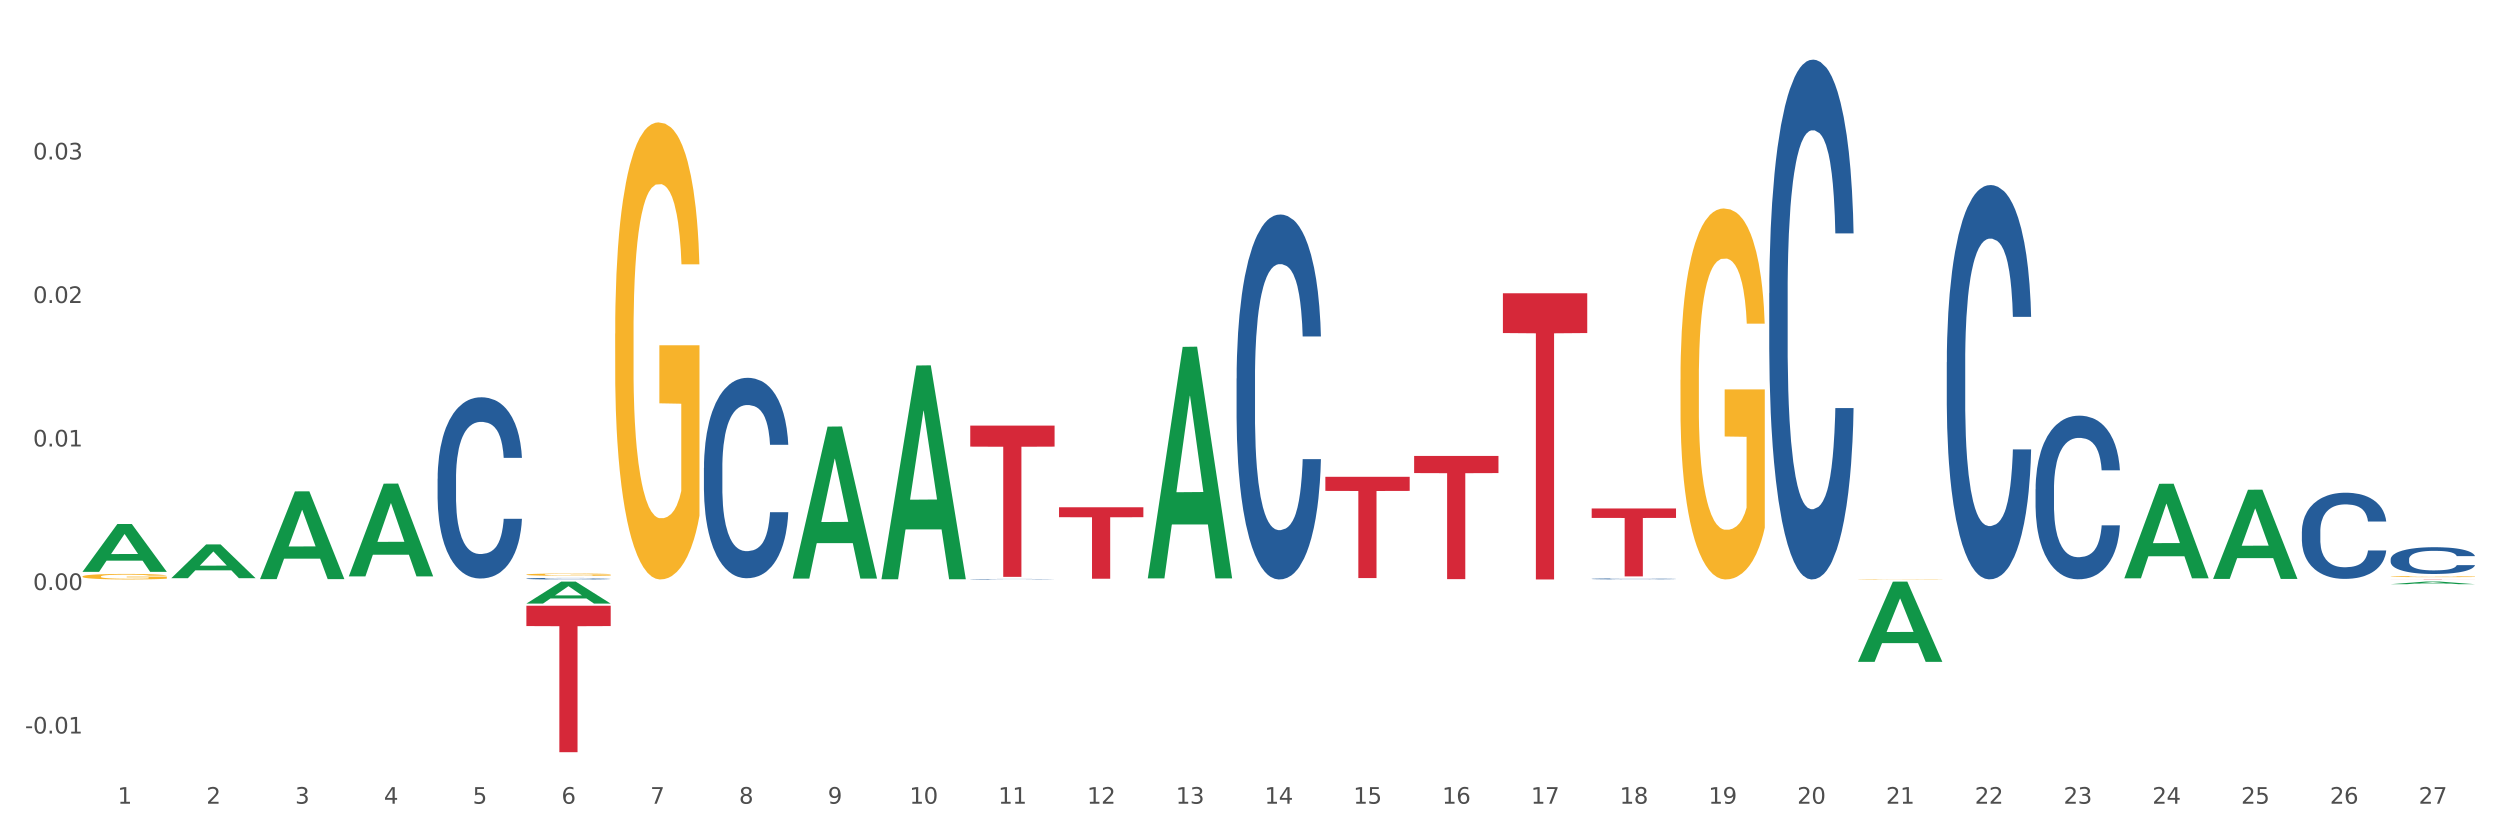 <?xml version="1.0" encoding="utf-8" standalone="no"?>
<!DOCTYPE svg PUBLIC "-//W3C//DTD SVG 1.1//EN"
  "http://www.w3.org/Graphics/SVG/1.1/DTD/svg11.dtd">
<svg xmlns:xlink="http://www.w3.org/1999/xlink" width="1080pt" height="360pt" viewBox="0 0 1080 360" xmlns="http://www.w3.org/2000/svg" version="1.1">
 <rect x="0" y="0" width="1080" height="360" fill="#333333" stroke="none"/>
 <defs>
  <style type="text/css">*{stroke-linejoin: round; stroke-linecap: butt}</style>
 </defs>
 <g id="figure_1">
  <g id="patch_1">
   <path d="M 0 360 
L 1080 360 
L 1080 0 
L 0 0 
z
" style="fill: #ffffff; stroke: #ffffff; stroke-linejoin: miter"/>
  </g>
  <g id="axes_1">
   <g id="matplotlib.axis_1">
    <g id="xtick_1">
     <g id="text_1">
      <!-- 1 -->
      <g style="fill: #4d4d4d" transform="translate(50.801 347.204) scale(0.096 -0.096)">
       <defs>
        <path id="DejaVuSans-31" d="M 794 531 
L 1825 531 
L 1825 4091 
L 703 3866 
L 703 4441 
L 1819 4666 
L 2450 4666 
L 2450 531 
L 3481 531 
L 3481 0 
L 794 0 
L 794 531 
z
" transform="scale(0.016)"/>
       </defs>
       <use xlink:href="#DejaVuSans-31"/>
      </g>
     </g>
    </g>
    <g id="xtick_2">
     <g id="text_2">
      <!-- 2 -->
      <g style="fill: #4d4d4d" transform="translate(89.152 347.204) scale(0.096 -0.096)">
       <defs>
        <path id="DejaVuSans-32" d="M 1228 531 
L 3431 531 
L 3431 0 
L 469 0 
L 469 531 
Q 828 903 1448 1529 
Q 2069 2156 2228 2338 
Q 2531 2678 2651 2914 
Q 2772 3150 2772 3378 
Q 2772 3750 2511 3984 
Q 2250 4219 1831 4219 
Q 1534 4219 1204 4116 
Q 875 4013 500 3803 
L 500 4441 
Q 881 4594 1212 4672 
Q 1544 4750 1819 4750 
Q 2544 4750 2975 4387 
Q 3406 4025 3406 3419 
Q 3406 3131 3298 2873 
Q 3191 2616 2906 2266 
Q 2828 2175 2409 1742 
Q 1991 1309 1228 531 
z
" transform="scale(0.016)"/>
       </defs>
       <use xlink:href="#DejaVuSans-32"/>
      </g>
     </g>
    </g>
    <g id="xtick_3">
     <g id="text_3">
      <!-- 3 -->
      <g style="fill: #4d4d4d" transform="translate(127.503 347.204) scale(0.096 -0.096)">
       <defs>
        <path id="DejaVuSans-33" d="M 2597 2516 
Q 3050 2419 3304 2112 
Q 3559 1806 3559 1356 
Q 3559 666 3084 287 
Q 2609 -91 1734 -91 
Q 1441 -91 1130 -33 
Q 819 25 488 141 
L 488 750 
Q 750 597 1062 519 
Q 1375 441 1716 441 
Q 2309 441 2620 675 
Q 2931 909 2931 1356 
Q 2931 1769 2642 2001 
Q 2353 2234 1838 2234 
L 1294 2234 
L 1294 2753 
L 1863 2753 
Q 2328 2753 2575 2939 
Q 2822 3125 2822 3475 
Q 2822 3834 2567 4026 
Q 2313 4219 1838 4219 
Q 1578 4219 1281 4162 
Q 984 4106 628 3988 
L 628 4550 
Q 988 4650 1302 4700 
Q 1616 4750 1894 4750 
Q 2613 4750 3031 4423 
Q 3450 4097 3450 3541 
Q 3450 3153 3228 2886 
Q 3006 2619 2597 2516 
z
" transform="scale(0.016)"/>
       </defs>
       <use xlink:href="#DejaVuSans-33"/>
      </g>
     </g>
    </g>
    <g id="xtick_4">
     <g id="text_4">
      <!-- 4 -->
      <g style="fill: #4d4d4d" transform="translate(165.854 347.204) scale(0.096 -0.096)">
       <defs>
        <path id="DejaVuSans-34" d="M 2419 4116 
L 825 1625 
L 2419 1625 
L 2419 4116 
z
M 2253 4666 
L 3047 4666 
L 3047 1625 
L 3713 1625 
L 3713 1100 
L 3047 1100 
L 3047 0 
L 2419 0 
L 2419 1100 
L 313 1100 
L 313 1709 
L 2253 4666 
z
" transform="scale(0.016)"/>
       </defs>
       <use xlink:href="#DejaVuSans-34"/>
      </g>
     </g>
    </g>
    <g id="xtick_5">
     <g id="text_5">
      <!-- 5 -->
      <g style="fill: #4d4d4d" transform="translate(204.206 347.204) scale(0.096 -0.096)">
       <defs>
        <path id="DejaVuSans-35" d="M 691 4666 
L 3169 4666 
L 3169 4134 
L 1269 4134 
L 1269 2991 
Q 1406 3038 1543 3061 
Q 1681 3084 1819 3084 
Q 2600 3084 3056 2656 
Q 3513 2228 3513 1497 
Q 3513 744 3044 326 
Q 2575 -91 1722 -91 
Q 1428 -91 1123 -41 
Q 819 9 494 109 
L 494 744 
Q 775 591 1075 516 
Q 1375 441 1709 441 
Q 2250 441 2565 725 
Q 2881 1009 2881 1497 
Q 2881 1984 2565 2268 
Q 2250 2553 1709 2553 
Q 1456 2553 1204 2497 
Q 953 2441 691 2322 
L 691 4666 
z
" transform="scale(0.016)"/>
       </defs>
       <use xlink:href="#DejaVuSans-35"/>
      </g>
     </g>
    </g>
    <g id="xtick_6">
     <g id="text_6">
      <!-- 6 -->
      <g style="fill: #4d4d4d" transform="translate(242.557 347.204) scale(0.096 -0.096)">
       <defs>
        <path id="DejaVuSans-36" d="M 2113 2584 
Q 1688 2584 1439 2293 
Q 1191 2003 1191 1497 
Q 1191 994 1439 701 
Q 1688 409 2113 409 
Q 2538 409 2786 701 
Q 3034 994 3034 1497 
Q 3034 2003 2786 2293 
Q 2538 2584 2113 2584 
z
M 3366 4563 
L 3366 3988 
Q 3128 4100 2886 4159 
Q 2644 4219 2406 4219 
Q 1781 4219 1451 3797 
Q 1122 3375 1075 2522 
Q 1259 2794 1537 2939 
Q 1816 3084 2150 3084 
Q 2853 3084 3261 2657 
Q 3669 2231 3669 1497 
Q 3669 778 3244 343 
Q 2819 -91 2113 -91 
Q 1303 -91 875 529 
Q 447 1150 447 2328 
Q 447 3434 972 4092 
Q 1497 4750 2381 4750 
Q 2619 4750 2861 4703 
Q 3103 4656 3366 4563 
z
" transform="scale(0.016)"/>
       </defs>
       <use xlink:href="#DejaVuSans-36"/>
      </g>
     </g>
    </g>
    <g id="xtick_7">
     <g id="text_7">
      <!-- 7 -->
      <g style="fill: #4d4d4d" transform="translate(280.908 347.204) scale(0.096 -0.096)">
       <defs>
        <path id="DejaVuSans-37" d="M 525 4666 
L 3525 4666 
L 3525 4397 
L 1831 0 
L 1172 0 
L 2766 4134 
L 525 4134 
L 525 4666 
z
" transform="scale(0.016)"/>
       </defs>
       <use xlink:href="#DejaVuSans-37"/>
      </g>
     </g>
    </g>
    <g id="xtick_8">
     <g id="text_8">
      <!-- 8 -->
      <g style="fill: #4d4d4d" transform="translate(319.259 347.204) scale(0.096 -0.096)">
       <defs>
        <path id="DejaVuSans-38" d="M 2034 2216 
Q 1584 2216 1326 1975 
Q 1069 1734 1069 1313 
Q 1069 891 1326 650 
Q 1584 409 2034 409 
Q 2484 409 2743 651 
Q 3003 894 3003 1313 
Q 3003 1734 2745 1975 
Q 2488 2216 2034 2216 
z
M 1403 2484 
Q 997 2584 770 2862 
Q 544 3141 544 3541 
Q 544 4100 942 4425 
Q 1341 4750 2034 4750 
Q 2731 4750 3128 4425 
Q 3525 4100 3525 3541 
Q 3525 3141 3298 2862 
Q 3072 2584 2669 2484 
Q 3125 2378 3379 2068 
Q 3634 1759 3634 1313 
Q 3634 634 3220 271 
Q 2806 -91 2034 -91 
Q 1263 -91 848 271 
Q 434 634 434 1313 
Q 434 1759 690 2068 
Q 947 2378 1403 2484 
z
M 1172 3481 
Q 1172 3119 1398 2916 
Q 1625 2713 2034 2713 
Q 2441 2713 2670 2916 
Q 2900 3119 2900 3481 
Q 2900 3844 2670 4047 
Q 2441 4250 2034 4250 
Q 1625 4250 1398 4047 
Q 1172 3844 1172 3481 
z
" transform="scale(0.016)"/>
       </defs>
       <use xlink:href="#DejaVuSans-38"/>
      </g>
     </g>
    </g>
    <g id="xtick_9">
     <g id="text_9">
      <!-- 9 -->
      <g style="fill: #4d4d4d" transform="translate(357.61 347.204) scale(0.096 -0.096)">
       <defs>
        <path id="DejaVuSans-39" d="M 703 97 
L 703 672 
Q 941 559 1184 500 
Q 1428 441 1663 441 
Q 2288 441 2617 861 
Q 2947 1281 2994 2138 
Q 2813 1869 2534 1725 
Q 2256 1581 1919 1581 
Q 1219 1581 811 2004 
Q 403 2428 403 3163 
Q 403 3881 828 4315 
Q 1253 4750 1959 4750 
Q 2769 4750 3195 4129 
Q 3622 3509 3622 2328 
Q 3622 1225 3098 567 
Q 2575 -91 1691 -91 
Q 1453 -91 1209 -44 
Q 966 3 703 97 
z
M 1959 2075 
Q 2384 2075 2632 2365 
Q 2881 2656 2881 3163 
Q 2881 3666 2632 3958 
Q 2384 4250 1959 4250 
Q 1534 4250 1286 3958 
Q 1038 3666 1038 3163 
Q 1038 2656 1286 2365 
Q 1534 2075 1959 2075 
z
" transform="scale(0.016)"/>
       </defs>
       <use xlink:href="#DejaVuSans-39"/>
      </g>
     </g>
    </g>
    <g id="xtick_10">
     <g id="text_10">
      <!-- 10 -->
      <g style="fill: #4d4d4d" transform="translate(392.907 347.204) scale(0.096 -0.096)">
       <defs>
        <path id="DejaVuSans-30" d="M 2034 4250 
Q 1547 4250 1301 3770 
Q 1056 3291 1056 2328 
Q 1056 1369 1301 889 
Q 1547 409 2034 409 
Q 2525 409 2770 889 
Q 3016 1369 3016 2328 
Q 3016 3291 2770 3770 
Q 2525 4250 2034 4250 
z
M 2034 4750 
Q 2819 4750 3233 4129 
Q 3647 3509 3647 2328 
Q 3647 1150 3233 529 
Q 2819 -91 2034 -91 
Q 1250 -91 836 529 
Q 422 1150 422 2328 
Q 422 3509 836 4129 
Q 1250 4750 2034 4750 
z
" transform="scale(0.016)"/>
       </defs>
       <use xlink:href="#DejaVuSans-31"/>
       <use xlink:href="#DejaVuSans-30" transform="translate(63.623 0)"/>
      </g>
     </g>
    </g>
    <g id="xtick_11">
     <g id="text_11">
      <!-- 11 -->
      <g style="fill: #4d4d4d" transform="translate(431.258 347.204) scale(0.096 -0.096)">
       <use xlink:href="#DejaVuSans-31"/>
       <use xlink:href="#DejaVuSans-31" transform="translate(63.623 0)"/>
      </g>
     </g>
    </g>
    <g id="xtick_12">
     <g id="text_12">
      <!-- 12 -->
      <g style="fill: #4d4d4d" transform="translate(469.609 347.204) scale(0.096 -0.096)">
       <use xlink:href="#DejaVuSans-31"/>
       <use xlink:href="#DejaVuSans-32" transform="translate(63.623 0)"/>
      </g>
     </g>
    </g>
    <g id="xtick_13">
     <g id="text_13">
      <!-- 13 -->
      <g style="fill: #4d4d4d" transform="translate(507.96 347.204) scale(0.096 -0.096)">
       <use xlink:href="#DejaVuSans-31"/>
       <use xlink:href="#DejaVuSans-33" transform="translate(63.623 0)"/>
      </g>
     </g>
    </g>
    <g id="xtick_14">
     <g id="text_14">
      <!-- 14 -->
      <g style="fill: #4d4d4d" transform="translate(546.311 347.204) scale(0.096 -0.096)">
       <use xlink:href="#DejaVuSans-31"/>
       <use xlink:href="#DejaVuSans-34" transform="translate(63.623 0)"/>
      </g>
     </g>
    </g>
    <g id="xtick_15">
     <g id="text_15">
      <!-- 15 -->
      <g style="fill: #4d4d4d" transform="translate(584.662 347.204) scale(0.096 -0.096)">
       <use xlink:href="#DejaVuSans-31"/>
       <use xlink:href="#DejaVuSans-35" transform="translate(63.623 0)"/>
      </g>
     </g>
    </g>
    <g id="xtick_16">
     <g id="text_16">
      <!-- 16 -->
      <g style="fill: #4d4d4d" transform="translate(623.013 347.204) scale(0.096 -0.096)">
       <use xlink:href="#DejaVuSans-31"/>
       <use xlink:href="#DejaVuSans-36" transform="translate(63.623 0)"/>
      </g>
     </g>
    </g>
    <g id="xtick_17">
     <g id="text_17">
      <!-- 17 -->
      <g style="fill: #4d4d4d" transform="translate(661.364 347.204) scale(0.096 -0.096)">
       <use xlink:href="#DejaVuSans-31"/>
       <use xlink:href="#DejaVuSans-37" transform="translate(63.623 0)"/>
      </g>
     </g>
    </g>
    <g id="xtick_18">
     <g id="text_18">
      <!-- 18 -->
      <g style="fill: #4d4d4d" transform="translate(699.716 347.204) scale(0.096 -0.096)">
       <use xlink:href="#DejaVuSans-31"/>
       <use xlink:href="#DejaVuSans-38" transform="translate(63.623 0)"/>
      </g>
     </g>
    </g>
    <g id="xtick_19">
     <g id="text_19">
      <!-- 19 -->
      <g style="fill: #4d4d4d" transform="translate(738.067 347.204) scale(0.096 -0.096)">
       <use xlink:href="#DejaVuSans-31"/>
       <use xlink:href="#DejaVuSans-39" transform="translate(63.623 0)"/>
      </g>
     </g>
    </g>
    <g id="xtick_20">
     <g id="text_20">
      <!-- 20 -->
      <g style="fill: #4d4d4d" transform="translate(776.418 347.204) scale(0.096 -0.096)">
       <use xlink:href="#DejaVuSans-32"/>
       <use xlink:href="#DejaVuSans-30" transform="translate(63.623 0)"/>
      </g>
     </g>
    </g>
    <g id="xtick_21">
     <g id="text_21">
      <!-- 21 -->
      <g style="fill: #4d4d4d" transform="translate(814.769 347.204) scale(0.096 -0.096)">
       <use xlink:href="#DejaVuSans-32"/>
       <use xlink:href="#DejaVuSans-31" transform="translate(63.623 0)"/>
      </g>
     </g>
    </g>
    <g id="xtick_22">
     <g id="text_22">
      <!-- 22 -->
      <g style="fill: #4d4d4d" transform="translate(853.12 347.204) scale(0.096 -0.096)">
       <use xlink:href="#DejaVuSans-32"/>
       <use xlink:href="#DejaVuSans-32" transform="translate(63.623 0)"/>
      </g>
     </g>
    </g>
    <g id="xtick_23">
     <g id="text_23">
      <!-- 23 -->
      <g style="fill: #4d4d4d" transform="translate(891.471 347.204) scale(0.096 -0.096)">
       <use xlink:href="#DejaVuSans-32"/>
       <use xlink:href="#DejaVuSans-33" transform="translate(63.623 0)"/>
      </g>
     </g>
    </g>
    <g id="xtick_24">
     <g id="text_24">
      <!-- 24 -->
      <g style="fill: #4d4d4d" transform="translate(929.822 347.204) scale(0.096 -0.096)">
       <use xlink:href="#DejaVuSans-32"/>
       <use xlink:href="#DejaVuSans-34" transform="translate(63.623 0)"/>
      </g>
     </g>
    </g>
    <g id="xtick_25">
     <g id="text_25">
      <!-- 25 -->
      <g style="fill: #4d4d4d" transform="translate(968.173 347.204) scale(0.096 -0.096)">
       <use xlink:href="#DejaVuSans-32"/>
       <use xlink:href="#DejaVuSans-35" transform="translate(63.623 0)"/>
      </g>
     </g>
    </g>
    <g id="xtick_26">
     <g id="text_26">
      <!-- 26 -->
      <g style="fill: #4d4d4d" transform="translate(1006.524 347.204) scale(0.096 -0.096)">
       <use xlink:href="#DejaVuSans-32"/>
       <use xlink:href="#DejaVuSans-36" transform="translate(63.623 0)"/>
      </g>
     </g>
    </g>
    <g id="xtick_27">
     <g id="text_27">
      <!-- 27 -->
      <g style="fill: #4d4d4d" transform="translate(1044.875 347.204) scale(0.096 -0.096)">
       <use xlink:href="#DejaVuSans-32"/>
       <use xlink:href="#DejaVuSans-37" transform="translate(63.623 0)"/>
      </g>
     </g>
    </g>
    <g id="xtick_28"/>
    <g id="xtick_29"/>
    <g id="xtick_30"/>
    <g id="xtick_31"/>
    <g id="xtick_32"/>
    <g id="xtick_33"/>
    <g id="xtick_34"/>
    <g id="xtick_35"/>
    <g id="xtick_36"/>
    <g id="xtick_37"/>
    <g id="xtick_38"/>
    <g id="xtick_39"/>
    <g id="xtick_40"/>
    <g id="xtick_41"/>
    <g id="xtick_42"/>
    <g id="xtick_43"/>
    <g id="xtick_44"/>
    <g id="xtick_45"/>
    <g id="xtick_46"/>
    <g id="xtick_47"/>
    <g id="xtick_48"/>
    <g id="xtick_49"/>
    <g id="xtick_50"/>
    <g id="xtick_51"/>
    <g id="xtick_52"/>
    <g id="xtick_53"/>
   </g>
   <g id="matplotlib.axis_2">
    <g id="ytick_1">
     <g id="text_28">
      <!-- -0.01 -->
      <g style="fill: #4d4d4d" transform="translate(10.8 316.882) scale(0.096 -0.096)">
       <defs>
        <path id="DejaVuSans-2d" d="M 313 2009 
L 1997 2009 
L 1997 1497 
L 313 1497 
L 313 2009 
z
" transform="scale(0.016)"/>
        <path id="DejaVuSans-2e" d="M 684 794 
L 1344 794 
L 1344 0 
L 684 0 
L 684 794 
z
" transform="scale(0.016)"/>
       </defs>
       <use xlink:href="#DejaVuSans-2d"/>
       <use xlink:href="#DejaVuSans-30" transform="translate(36.084 0)"/>
       <use xlink:href="#DejaVuSans-2e" transform="translate(99.707 0)"/>
       <use xlink:href="#DejaVuSans-30" transform="translate(131.494 0)"/>
       <use xlink:href="#DejaVuSans-31" transform="translate(195.117 0)"/>
      </g>
     </g>
    </g>
    <g id="ytick_2">
     <g id="text_29">
      <!-- 0.00 -->
      <g style="fill: #4d4d4d" transform="translate(14.264 254.884) scale(0.096 -0.096)">
       <use xlink:href="#DejaVuSans-30"/>
       <use xlink:href="#DejaVuSans-2e" transform="translate(63.623 0)"/>
       <use xlink:href="#DejaVuSans-30" transform="translate(95.41 0)"/>
       <use xlink:href="#DejaVuSans-30" transform="translate(159.033 0)"/>
      </g>
     </g>
    </g>
    <g id="ytick_3">
     <g id="text_30">
      <!-- 0.01 -->
      <g style="fill: #4d4d4d" transform="translate(14.264 192.885) scale(0.096 -0.096)">
       <use xlink:href="#DejaVuSans-30"/>
       <use xlink:href="#DejaVuSans-2e" transform="translate(63.623 0)"/>
       <use xlink:href="#DejaVuSans-30" transform="translate(95.41 0)"/>
       <use xlink:href="#DejaVuSans-31" transform="translate(159.033 0)"/>
      </g>
     </g>
    </g>
    <g id="ytick_4">
     <g id="text_31">
      <!-- 0.02 -->
      <g style="fill: #4d4d4d" transform="translate(14.264 130.887) scale(0.096 -0.096)">
       <use xlink:href="#DejaVuSans-30"/>
       <use xlink:href="#DejaVuSans-2e" transform="translate(63.623 0)"/>
       <use xlink:href="#DejaVuSans-30" transform="translate(95.41 0)"/>
       <use xlink:href="#DejaVuSans-32" transform="translate(159.033 0)"/>
      </g>
     </g>
    </g>
    <g id="ytick_5">
     <g id="text_32">
      <!-- 0.03 -->
      <g style="fill: #4d4d4d" transform="translate(14.264 68.889) scale(0.096 -0.096)">
       <use xlink:href="#DejaVuSans-30"/>
       <use xlink:href="#DejaVuSans-2e" transform="translate(63.623 0)"/>
       <use xlink:href="#DejaVuSans-30" transform="translate(95.41 0)"/>
       <use xlink:href="#DejaVuSans-33" transform="translate(159.033 0)"/>
      </g>
     </g>
    </g>
    <g id="ytick_6"/>
    <g id="ytick_7"/>
    <g id="ytick_8"/>
    <g id="ytick_9"/>
    <g id="ytick_10"/>
   </g>
   <g id="PolyCollection_1">
    <path d="M 35.639 246.998 
L 35.676 246.979 
L 50.7 226.377 
L 56.935 226.358 
L 72.072 247.037 
L 64.86 247.037 
L 61.593 242.221 
L 46.08 242.221 
L 45.968 242.299 
L 42.813 247.037 
L 35.639 247.037 
L 35.639 246.998 
L 48.033 239.348 
L 59.64 239.328 
L 53.893 230.765 
L 53.818 230.727 
L 53.743 230.785 
L 47.996 239.328 
L 48.033 239.348 
L 35.639 246.998 
z
" clip-path="url(#pfe1e9be8f6)" style="fill: #109648"/>
    <path d="M 841.011 156.477 
L 841.054 156.322 
L 841.054 151.966 
L 841.183 146.054 
L 841.657 135.164 
L 842.26 126.918 
L 843.294 117.273 
L 843.853 113.228 
L 844.586 108.716 
L 846.093 101.404 
L 847.815 95.182 
L 849.021 91.759 
L 849.926 89.581 
L 851.95 85.692 
L 853.113 83.98 
L 854.318 82.58 
L 855.352 81.647 
L 857.075 80.558 
L 858.453 80.091 
L 860.046 79.935 
L 861.381 80.091 
L 863.147 80.713 
L 865.731 82.58 
L 866.721 83.669 
L 868.056 85.536 
L 869.434 88.025 
L 870.554 90.514 
L 871.846 94.093 
L 873.181 98.76 
L 874.473 104.672 
L 875.377 110.117 
L 876.11 115.873 
L 876.756 122.874 
L 877.229 130.497 
L 877.445 136.875 
L 869.564 136.875 
L 869.348 131.119 
L 868.918 124.896 
L 868.487 120.696 
L 868.013 117.273 
L 867.281 113.384 
L 866.635 110.894 
L 865.559 107.939 
L 864.568 106.072 
L 863.75 104.983 
L 862.759 104.049 
L 860.649 103.116 
L 859.142 103.116 
L 858.194 103.427 
L 857.032 104.205 
L 856.041 105.294 
L 854.878 107.161 
L 853.974 109.183 
L 853.069 111.828 
L 852.553 113.695 
L 851.778 117.117 
L 851.261 119.918 
L 850.572 124.74 
L 850.184 128.163 
L 849.495 137.031 
L 849.194 143.565 
L 849.064 148.076 
L 848.978 153.055 
L 848.978 177.324 
L 849.237 188.214 
L 849.452 192.881 
L 849.796 198.171 
L 850.442 205.016 
L 851.39 211.706 
L 852.38 216.528 
L 853.199 219.484 
L 853.974 221.662 
L 854.749 223.374 
L 855.696 224.929 
L 856.472 225.863 
L 857.634 226.796 
L 859.013 227.263 
L 860.089 227.263 
L 862.286 226.485 
L 863.276 225.707 
L 864.223 224.618 
L 865.257 222.907 
L 866.075 221.04 
L 866.549 219.64 
L 867.324 216.684 
L 867.927 213.572 
L 868.444 209.994 
L 868.788 206.883 
L 869.176 202.216 
L 869.477 196.926 
L 869.564 194.126 
L 877.445 194.126 
L 877.272 199.727 
L 876.971 205.172 
L 876.368 212.483 
L 875.894 216.684 
L 875.162 221.818 
L 874.387 226.174 
L 873.31 230.997 
L 872.32 234.575 
L 871.286 237.686 
L 870.167 240.487 
L 868.142 244.376 
L 867.41 245.465 
L 865.86 247.332 
L 864.654 248.421 
L 862.888 249.51 
L 861.08 250.132 
L 859.185 250.288 
L 857.505 249.977 
L 855.653 249.043 
L 854.491 248.11 
L 853.199 246.709 
L 851.691 244.531 
L 850.27 241.887 
L 848.935 238.775 
L 847.686 235.197 
L 846.523 231.152 
L 845.016 224.463 
L 843.896 217.929 
L 843.078 211.861 
L 842.518 206.727 
L 841.959 200.193 
L 841.657 195.682 
L 841.183 184.792 
L 841.011 174.679 
L 841.011 156.477 
z
" clip-path="url(#pfe1e9be8f6)" style="fill: #255c99"/>
    <path d="M 764.309 126.664 
L 764.352 126.459 
L 764.352 120.717 
L 764.481 112.923 
L 764.955 98.567 
L 765.558 87.697 
L 766.591 74.981 
L 767.151 69.649 
L 767.883 63.701 
L 769.391 54.062 
L 771.113 45.858 
L 772.319 41.346 
L 773.224 38.475 
L 775.248 33.348 
L 776.41 31.092 
L 777.616 29.246 
L 778.65 28.016 
L 780.372 26.58 
L 781.751 25.965 
L 783.344 25.759 
L 784.679 25.965 
L 786.445 26.785 
L 789.029 29.246 
L 790.019 30.682 
L 791.354 33.143 
L 792.732 36.424 
L 793.852 39.706 
L 795.144 44.423 
L 796.479 50.576 
L 797.771 58.369 
L 798.675 65.547 
L 799.407 73.136 
L 800.053 82.365 
L 800.527 92.414 
L 800.742 100.823 
L 792.861 100.823 
L 792.646 93.235 
L 792.215 85.031 
L 791.785 79.493 
L 791.311 74.981 
L 790.579 69.854 
L 789.933 66.573 
L 788.856 62.676 
L 787.866 60.215 
L 787.048 58.779 
L 786.057 57.549 
L 783.947 56.318 
L 782.44 56.318 
L 781.492 56.728 
L 780.329 57.754 
L 779.339 59.189 
L 778.176 61.65 
L 777.272 64.317 
L 776.367 67.803 
L 775.851 70.264 
L 775.075 74.776 
L 774.559 78.468 
L 773.87 84.826 
L 773.482 89.338 
L 772.793 101.028 
L 772.491 109.642 
L 772.362 115.589 
L 772.276 122.152 
L 772.276 154.147 
L 772.534 168.503 
L 772.75 174.656 
L 773.094 181.629 
L 773.74 190.653 
L 774.688 199.472 
L 775.678 205.83 
L 776.497 209.726 
L 777.272 212.598 
L 778.047 214.854 
L 778.994 216.905 
L 779.77 218.135 
L 780.932 219.366 
L 782.31 219.981 
L 783.387 219.981 
L 785.583 218.955 
L 786.574 217.93 
L 787.521 216.494 
L 788.555 214.238 
L 789.373 211.777 
L 789.847 209.931 
L 790.622 206.035 
L 791.225 201.933 
L 791.742 197.216 
L 792.086 193.114 
L 792.474 186.961 
L 792.775 179.988 
L 792.861 176.296 
L 800.742 176.296 
L 800.57 183.68 
L 800.269 190.858 
L 799.666 200.497 
L 799.192 206.035 
L 798.46 212.803 
L 797.685 218.545 
L 796.608 224.903 
L 795.618 229.62 
L 794.584 233.722 
L 793.464 237.414 
L 791.44 242.541 
L 790.708 243.977 
L 789.158 246.438 
L 787.952 247.873 
L 786.186 249.309 
L 784.378 250.129 
L 782.483 250.334 
L 780.803 249.924 
L 778.951 248.694 
L 777.788 247.463 
L 776.497 245.617 
L 774.989 242.746 
L 773.568 239.259 
L 772.233 235.158 
L 770.984 230.441 
L 769.821 225.108 
L 768.314 216.289 
L 767.194 207.675 
L 766.376 199.677 
L 765.816 192.909 
L 765.256 184.295 
L 764.955 178.347 
L 764.481 163.991 
L 764.309 150.66 
L 764.309 126.664 
z
" clip-path="url(#pfe1e9be8f6)" style="fill: #255c99"/>
    <path d="M 687.607 250.074 
L 687.65 250.074 
L 687.65 250.063 
L 687.779 250.049 
L 688.253 250.024 
L 688.856 250.004 
L 689.889 249.981 
L 690.449 249.972 
L 691.181 249.961 
L 692.689 249.944 
L 694.411 249.929 
L 695.617 249.921 
L 696.521 249.916 
L 698.545 249.907 
L 699.708 249.903 
L 700.914 249.899 
L 701.948 249.897 
L 703.67 249.895 
L 705.048 249.894 
L 706.642 249.893 
L 707.977 249.894 
L 709.743 249.895 
L 712.326 249.899 
L 713.317 249.902 
L 714.652 249.906 
L 716.03 249.912 
L 717.15 249.918 
L 718.442 249.927 
L 719.777 249.938 
L 721.069 249.952 
L 721.973 249.964 
L 722.705 249.978 
L 723.351 249.995 
L 723.825 250.013 
L 724.04 250.028 
L 716.159 250.028 
L 715.944 250.014 
L 715.513 249.999 
L 715.083 249.989 
L 714.609 249.981 
L 713.877 249.972 
L 713.231 249.966 
L 712.154 249.959 
L 711.164 249.955 
L 710.345 249.952 
L 709.355 249.95 
L 707.245 249.948 
L 705.737 249.948 
L 704.79 249.949 
L 703.627 249.95 
L 702.637 249.953 
L 701.474 249.957 
L 700.57 249.962 
L 699.665 249.968 
L 699.148 249.973 
L 698.373 249.981 
L 697.856 249.988 
L 697.167 249.999 
L 696.78 250.007 
L 696.091 250.028 
L 695.789 250.043 
L 695.66 250.054 
L 695.574 250.066 
L 695.574 250.123 
L 695.832 250.149 
L 696.048 250.16 
L 696.392 250.172 
L 697.038 250.189 
L 697.986 250.204 
L 698.976 250.216 
L 699.794 250.223 
L 700.57 250.228 
L 701.345 250.232 
L 702.292 250.236 
L 703.067 250.238 
L 704.23 250.24 
L 705.608 250.241 
L 706.685 250.241 
L 708.881 250.239 
L 709.872 250.237 
L 710.819 250.235 
L 711.853 250.231 
L 712.671 250.226 
L 713.145 250.223 
L 713.92 250.216 
L 714.523 250.209 
L 715.04 250.2 
L 715.384 250.193 
L 715.772 250.182 
L 716.073 250.169 
L 716.159 250.163 
L 724.04 250.163 
L 723.868 250.176 
L 723.567 250.189 
L 722.964 250.206 
L 722.49 250.216 
L 721.758 250.228 
L 720.983 250.238 
L 719.906 250.25 
L 718.916 250.258 
L 717.882 250.266 
L 716.762 250.272 
L 714.738 250.281 
L 714.006 250.284 
L 712.456 250.288 
L 711.25 250.291 
L 709.484 250.294 
L 707.675 250.295 
L 705.78 250.295 
L 704.101 250.295 
L 702.249 250.292 
L 701.086 250.29 
L 699.794 250.287 
L 698.287 250.282 
L 696.866 250.276 
L 695.531 250.268 
L 694.282 250.26 
L 693.119 250.25 
L 691.612 250.234 
L 690.492 250.219 
L 689.674 250.205 
L 689.114 250.193 
L 688.554 250.177 
L 688.253 250.166 
L 687.779 250.141 
L 687.607 250.117 
L 687.607 250.074 
z
" clip-path="url(#pfe1e9be8f6)" style="fill: #255c99"/>
    <path d="M 534.202 163.509 
L 534.246 163.365 
L 534.246 159.333 
L 534.375 153.861 
L 534.848 143.782 
L 535.451 136.151 
L 536.485 127.223 
L 537.045 123.48 
L 537.777 119.304 
L 539.284 112.536 
L 541.007 106.777 
L 542.213 103.609 
L 543.117 101.593 
L 545.141 97.993 
L 546.304 96.409 
L 547.51 95.114 
L 548.543 94.25 
L 550.266 93.242 
L 551.644 92.81 
L 553.237 92.666 
L 554.573 92.81 
L 556.338 93.386 
L 558.922 95.114 
L 559.913 96.122 
L 561.248 97.849 
L 562.626 100.153 
L 563.746 102.457 
L 565.037 105.769 
L 566.373 110.088 
L 567.664 115.56 
L 568.569 120.6 
L 569.301 125.927 
L 569.947 132.407 
L 570.421 139.462 
L 570.636 145.366 
L 562.755 145.366 
L 562.54 140.038 
L 562.109 134.279 
L 561.678 130.391 
L 561.205 127.223 
L 560.473 123.624 
L 559.827 121.32 
L 558.75 118.584 
L 557.759 116.856 
L 556.941 115.848 
L 555.951 114.984 
L 553.84 114.12 
L 552.333 114.12 
L 551.386 114.408 
L 550.223 115.128 
L 549.232 116.136 
L 548.07 117.864 
L 547.165 119.736 
L 546.261 122.184 
L 545.744 123.912 
L 544.969 127.079 
L 544.452 129.671 
L 543.763 134.135 
L 543.375 137.303 
L 542.686 145.51 
L 542.385 151.558 
L 542.256 155.733 
L 542.17 160.341 
L 542.17 182.803 
L 542.428 192.883 
L 542.643 197.202 
L 542.988 202.098 
L 543.634 208.433 
L 544.581 214.625 
L 545.572 219.089 
L 546.39 221.824 
L 547.165 223.84 
L 547.94 225.424 
L 548.888 226.864 
L 549.663 227.728 
L 550.826 228.592 
L 552.204 229.024 
L 553.281 229.024 
L 555.477 228.304 
L 556.467 227.584 
L 557.415 226.576 
L 558.448 224.992 
L 559.267 223.264 
L 559.74 221.968 
L 560.516 219.233 
L 561.119 216.353 
L 561.635 213.041 
L 561.98 210.161 
L 562.367 205.842 
L 562.669 200.946 
L 562.755 198.354 
L 570.636 198.354 
L 570.464 203.538 
L 570.162 208.577 
L 569.559 215.345 
L 569.086 219.233 
L 568.354 223.984 
L 567.578 228.016 
L 566.502 232.48 
L 565.511 235.791 
L 564.478 238.671 
L 563.358 241.263 
L 561.334 244.863 
L 560.602 245.871 
L 559.051 247.599 
L 557.846 248.607 
L 556.08 249.614 
L 554.271 250.19 
L 552.376 250.334 
L 550.697 250.046 
L 548.845 249.183 
L 547.682 248.319 
L 546.39 247.023 
L 544.883 245.007 
L 543.462 242.559 
L 542.127 239.679 
L 540.878 236.367 
L 539.715 232.624 
L 538.208 226.432 
L 537.088 220.385 
L 536.27 214.769 
L 535.71 210.017 
L 535.15 203.97 
L 534.848 199.794 
L 534.375 189.715 
L 534.202 180.355 
L 534.202 163.509 
z
" clip-path="url(#pfe1e9be8f6)" style="fill: #255c99"/>
    <path d="M 419.149 250.209 
L 419.192 250.209 
L 419.192 250.203 
L 419.322 250.195 
L 419.795 250.18 
L 420.398 250.169 
L 421.432 250.156 
L 421.992 250.151 
L 422.724 250.145 
L 424.231 250.135 
L 425.954 250.127 
L 427.159 250.122 
L 428.064 250.119 
L 430.088 250.114 
L 431.251 250.112 
L 432.457 250.11 
L 433.49 250.108 
L 435.213 250.107 
L 436.591 250.106 
L 438.184 250.106 
L 439.519 250.106 
L 441.285 250.107 
L 443.869 250.11 
L 444.859 250.111 
L 446.194 250.114 
L 447.573 250.117 
L 448.692 250.12 
L 449.984 250.125 
L 451.319 250.131 
L 452.611 250.139 
L 453.516 250.147 
L 454.248 250.154 
L 454.894 250.164 
L 455.367 250.174 
L 455.583 250.182 
L 447.702 250.182 
L 447.486 250.175 
L 447.056 250.166 
L 446.625 250.161 
L 446.151 250.156 
L 445.419 250.151 
L 444.773 250.148 
L 443.697 250.144 
L 442.706 250.141 
L 441.888 250.14 
L 440.897 250.138 
L 438.787 250.137 
L 437.28 250.137 
L 436.332 250.138 
L 435.17 250.139 
L 434.179 250.14 
L 433.016 250.143 
L 432.112 250.145 
L 431.208 250.149 
L 430.691 250.151 
L 429.916 250.156 
L 429.399 250.16 
L 428.71 250.166 
L 428.322 250.171 
L 427.633 250.183 
L 427.332 250.191 
L 427.203 250.197 
L 427.116 250.204 
L 427.116 250.237 
L 427.375 250.251 
L 427.59 250.257 
L 427.935 250.265 
L 428.581 250.274 
L 429.528 250.283 
L 430.519 250.289 
L 431.337 250.293 
L 432.112 250.296 
L 432.887 250.298 
L 433.835 250.3 
L 434.61 250.302 
L 435.773 250.303 
L 437.151 250.304 
L 438.227 250.304 
L 440.424 250.303 
L 441.414 250.301 
L 442.362 250.3 
L 443.395 250.298 
L 444.213 250.295 
L 444.687 250.293 
L 445.462 250.289 
L 446.065 250.285 
L 446.582 250.28 
L 446.927 250.276 
L 447.314 250.27 
L 447.616 250.263 
L 447.702 250.259 
L 455.583 250.259 
L 455.411 250.267 
L 455.109 250.274 
L 454.506 250.284 
L 454.032 250.289 
L 453.3 250.296 
L 452.525 250.302 
L 451.448 250.309 
L 450.458 250.313 
L 449.424 250.318 
L 448.305 250.321 
L 446.281 250.326 
L 445.548 250.328 
L 443.998 250.33 
L 442.792 250.332 
L 441.027 250.333 
L 439.218 250.334 
L 437.323 250.334 
L 435.643 250.334 
L 433.792 250.333 
L 432.629 250.331 
L 431.337 250.33 
L 429.83 250.327 
L 428.408 250.323 
L 427.073 250.319 
L 425.824 250.314 
L 424.662 250.309 
L 423.154 250.3 
L 422.035 250.291 
L 421.216 250.283 
L 420.657 250.276 
L 420.097 250.267 
L 419.795 250.261 
L 419.322 250.247 
L 419.149 250.233 
L 419.149 250.209 
z
" clip-path="url(#pfe1e9be8f6)" style="fill: #255c99"/>
    <path d="M 304.096 202.119 
L 304.139 202.04 
L 304.139 199.826 
L 304.268 196.821 
L 304.742 191.285 
L 305.345 187.094 
L 306.379 182.191 
L 306.938 180.135 
L 307.67 177.842 
L 309.178 174.125 
L 310.9 170.962 
L 312.106 169.222 
L 313.011 168.115 
L 315.035 166.138 
L 316.197 165.268 
L 317.403 164.557 
L 318.437 164.082 
L 320.16 163.529 
L 321.538 163.291 
L 323.131 163.212 
L 324.466 163.291 
L 326.232 163.608 
L 328.816 164.557 
L 329.806 165.11 
L 331.141 166.059 
L 332.519 167.324 
L 333.639 168.59 
L 334.931 170.408 
L 336.266 172.781 
L 337.558 175.786 
L 338.462 178.554 
L 339.195 181.48 
L 339.841 185.038 
L 340.314 188.913 
L 340.53 192.155 
L 332.649 192.155 
L 332.433 189.229 
L 332.003 186.066 
L 331.572 183.931 
L 331.098 182.191 
L 330.366 180.214 
L 329.72 178.949 
L 328.643 177.447 
L 327.653 176.498 
L 326.835 175.944 
L 325.844 175.47 
L 323.734 174.995 
L 322.227 174.995 
L 321.279 175.153 
L 320.116 175.549 
L 319.126 176.102 
L 317.963 177.051 
L 317.059 178.079 
L 316.154 179.423 
L 315.638 180.372 
L 314.862 182.112 
L 314.346 183.536 
L 313.657 185.987 
L 313.269 187.727 
L 312.58 192.234 
L 312.279 195.556 
L 312.149 197.849 
L 312.063 200.379 
L 312.063 212.716 
L 312.322 218.251 
L 312.537 220.623 
L 312.881 223.312 
L 313.527 226.792 
L 314.475 230.192 
L 315.465 232.643 
L 316.284 234.146 
L 317.059 235.253 
L 317.834 236.123 
L 318.781 236.914 
L 319.557 237.388 
L 320.719 237.863 
L 322.097 238.1 
L 323.174 238.1 
L 325.37 237.704 
L 326.361 237.309 
L 327.308 236.756 
L 328.342 235.886 
L 329.16 234.937 
L 329.634 234.225 
L 330.409 232.723 
L 331.012 231.141 
L 331.529 229.322 
L 331.873 227.741 
L 332.261 225.368 
L 332.562 222.68 
L 332.649 221.256 
L 340.53 221.256 
L 340.357 224.103 
L 340.056 226.871 
L 339.453 230.587 
L 338.979 232.723 
L 338.247 235.332 
L 337.472 237.546 
L 336.395 239.998 
L 335.405 241.817 
L 334.371 243.398 
L 333.251 244.822 
L 331.227 246.799 
L 330.495 247.352 
L 328.945 248.301 
L 327.739 248.855 
L 325.973 249.408 
L 324.165 249.724 
L 322.27 249.804 
L 320.59 249.645 
L 318.738 249.171 
L 317.576 248.696 
L 316.284 247.985 
L 314.776 246.878 
L 313.355 245.533 
L 312.02 243.952 
L 310.771 242.133 
L 309.608 240.077 
L 308.101 236.676 
L 306.981 233.355 
L 306.163 230.271 
L 305.603 227.661 
L 305.043 224.34 
L 304.742 222.047 
L 304.268 216.511 
L 304.096 211.371 
L 304.096 202.119 
z
" clip-path="url(#pfe1e9be8f6)" style="fill: #255c99"/>
    <path d="M 227.394 249.968 
L 227.437 249.968 
L 227.437 249.951 
L 227.566 249.927 
L 228.04 249.885 
L 228.643 249.853 
L 229.676 249.815 
L 230.236 249.799 
L 230.968 249.782 
L 232.476 249.753 
L 234.198 249.729 
L 235.404 249.715 
L 236.308 249.707 
L 238.333 249.692 
L 239.495 249.685 
L 240.701 249.68 
L 241.735 249.676 
L 243.457 249.672 
L 244.835 249.67 
L 246.429 249.669 
L 247.764 249.67 
L 249.53 249.672 
L 252.114 249.68 
L 253.104 249.684 
L 254.439 249.691 
L 255.817 249.701 
L 256.937 249.711 
L 258.229 249.725 
L 259.564 249.743 
L 260.856 249.766 
L 261.76 249.787 
L 262.492 249.81 
L 263.138 249.837 
L 263.612 249.867 
L 263.827 249.892 
L 255.946 249.892 
L 255.731 249.869 
L 255.3 249.845 
L 254.87 249.828 
L 254.396 249.815 
L 253.664 249.8 
L 253.018 249.79 
L 251.941 249.779 
L 250.951 249.771 
L 250.133 249.767 
L 249.142 249.763 
L 247.032 249.76 
L 245.525 249.76 
L 244.577 249.761 
L 243.414 249.764 
L 242.424 249.768 
L 241.261 249.776 
L 240.357 249.783 
L 239.452 249.794 
L 238.935 249.801 
L 238.16 249.814 
L 237.643 249.825 
L 236.954 249.844 
L 236.567 249.858 
L 235.878 249.892 
L 235.576 249.918 
L 235.447 249.935 
L 235.361 249.955 
L 235.361 250.05 
L 235.619 250.092 
L 235.835 250.11 
L 236.179 250.131 
L 236.825 250.158 
L 237.773 250.184 
L 238.763 250.203 
L 239.581 250.214 
L 240.357 250.223 
L 241.132 250.229 
L 242.079 250.235 
L 242.854 250.239 
L 244.017 250.243 
L 245.395 250.245 
L 246.472 250.245 
L 248.668 250.241 
L 249.659 250.238 
L 250.606 250.234 
L 251.64 250.228 
L 252.458 250.22 
L 252.932 250.215 
L 253.707 250.203 
L 254.31 250.191 
L 254.827 250.177 
L 255.171 250.165 
L 255.559 250.147 
L 255.86 250.126 
L 255.946 250.115 
L 263.827 250.115 
L 263.655 250.137 
L 263.354 250.158 
L 262.751 250.187 
L 262.277 250.203 
L 261.545 250.223 
L 260.77 250.24 
L 259.693 250.259 
L 258.703 250.273 
L 257.669 250.285 
L 256.549 250.296 
L 254.525 250.311 
L 253.793 250.316 
L 252.243 250.323 
L 251.037 250.327 
L 249.271 250.331 
L 247.462 250.334 
L 245.568 250.334 
L 243.888 250.333 
L 242.036 250.33 
L 240.873 250.326 
L 239.581 250.32 
L 238.074 250.312 
L 236.653 250.302 
L 235.318 250.289 
L 234.069 250.275 
L 232.906 250.26 
L 231.399 250.234 
L 230.279 250.208 
L 229.461 250.184 
L 228.901 250.164 
L 228.341 250.139 
L 228.04 250.121 
L 227.566 250.079 
L 227.394 250.039 
L 227.394 249.968 
z
" clip-path="url(#pfe1e9be8f6)" style="fill: #255c99"/>
    <path d="M 879.362 211.329 
L 879.405 211.265 
L 879.405 209.457 
L 879.534 207.003 
L 880.008 202.483 
L 880.611 199.061 
L 881.645 195.057 
L 882.205 193.378 
L 882.937 191.506 
L 884.444 188.471 
L 886.167 185.888 
L 887.372 184.467 
L 888.277 183.563 
L 890.301 181.949 
L 891.464 181.239 
L 892.669 180.658 
L 893.703 180.27 
L 895.426 179.818 
L 896.804 179.624 
L 898.397 179.56 
L 899.732 179.624 
L 901.498 179.883 
L 904.082 180.658 
L 905.072 181.11 
L 906.407 181.884 
L 907.785 182.918 
L 908.905 183.951 
L 910.197 185.436 
L 911.532 187.373 
L 912.824 189.827 
L 913.729 192.087 
L 914.461 194.476 
L 915.107 197.382 
L 915.58 200.546 
L 915.796 203.193 
L 907.915 203.193 
L 907.699 200.804 
L 907.269 198.221 
L 906.838 196.478 
L 906.364 195.057 
L 905.632 193.443 
L 904.986 192.41 
L 903.91 191.183 
L 902.919 190.408 
L 902.101 189.956 
L 901.11 189.568 
L 899 189.181 
L 897.493 189.181 
L 896.545 189.31 
L 895.383 189.633 
L 894.392 190.085 
L 893.229 190.86 
L 892.325 191.699 
L 891.421 192.797 
L 890.904 193.572 
L 890.129 194.992 
L 889.612 196.155 
L 888.923 198.157 
L 888.535 199.577 
L 887.846 203.258 
L 887.545 205.97 
L 887.415 207.842 
L 887.329 209.909 
L 887.329 219.982 
L 887.588 224.502 
L 887.803 226.439 
L 888.148 228.634 
L 888.794 231.476 
L 889.741 234.252 
L 890.731 236.254 
L 891.55 237.481 
L 892.325 238.385 
L 893.1 239.095 
L 894.048 239.741 
L 894.823 240.128 
L 895.986 240.516 
L 897.364 240.709 
L 898.44 240.709 
L 900.637 240.386 
L 901.627 240.064 
L 902.575 239.612 
L 903.608 238.901 
L 904.426 238.126 
L 904.9 237.545 
L 905.675 236.318 
L 906.278 235.027 
L 906.795 233.542 
L 907.14 232.25 
L 907.527 230.313 
L 907.829 228.118 
L 907.915 226.956 
L 915.796 226.956 
L 915.623 229.28 
L 915.322 231.54 
L 914.719 234.575 
L 914.245 236.318 
L 913.513 238.449 
L 912.738 240.257 
L 911.661 242.259 
L 910.671 243.744 
L 909.637 245.036 
L 908.518 246.198 
L 906.494 247.812 
L 905.761 248.264 
L 904.211 249.039 
L 903.005 249.491 
L 901.24 249.943 
L 899.431 250.201 
L 897.536 250.266 
L 895.856 250.137 
L 894.004 249.749 
L 892.842 249.362 
L 891.55 248.781 
L 890.042 247.877 
L 888.621 246.779 
L 887.286 245.488 
L 886.037 244.002 
L 884.875 242.324 
L 883.367 239.547 
L 882.248 236.835 
L 881.429 234.317 
L 880.869 232.186 
L 880.31 229.474 
L 880.008 227.601 
L 879.534 223.081 
L 879.362 218.884 
L 879.362 211.329 
z
" clip-path="url(#pfe1e9be8f6)" style="fill: #255c99"/>
    <path d="M 189.043 206.802 
L 189.086 206.73 
L 189.086 204.728 
L 189.215 202.011 
L 189.689 197.005 
L 190.292 193.215 
L 191.325 188.781 
L 191.885 186.922 
L 192.617 184.848 
L 194.125 181.487 
L 195.847 178.626 
L 197.053 177.053 
L 197.957 176.052 
L 199.981 174.264 
L 201.144 173.478 
L 202.35 172.834 
L 203.384 172.405 
L 205.106 171.904 
L 206.484 171.69 
L 208.078 171.618 
L 209.413 171.69 
L 211.179 171.976 
L 213.762 172.834 
L 214.753 173.335 
L 216.088 174.193 
L 217.466 175.337 
L 218.586 176.481 
L 219.878 178.126 
L 221.213 180.271 
L 222.505 182.989 
L 223.409 185.492 
L 224.141 188.137 
L 224.787 191.355 
L 225.261 194.86 
L 225.476 197.791 
L 217.595 197.791 
L 217.38 195.146 
L 216.949 192.285 
L 216.519 190.354 
L 216.045 188.781 
L 215.313 186.993 
L 214.667 185.849 
L 213.59 184.49 
L 212.6 183.632 
L 211.781 183.132 
L 210.791 182.703 
L 208.681 182.274 
L 207.173 182.274 
L 206.226 182.417 
L 205.063 182.774 
L 204.073 183.275 
L 202.91 184.133 
L 202.006 185.062 
L 201.101 186.278 
L 200.584 187.136 
L 199.809 188.71 
L 199.292 189.997 
L 198.603 192.214 
L 198.216 193.787 
L 197.527 197.863 
L 197.225 200.866 
L 197.096 202.94 
L 197.01 205.229 
L 197.01 216.384 
L 197.268 221.39 
L 197.484 223.535 
L 197.828 225.967 
L 198.474 229.113 
L 199.422 232.188 
L 200.412 234.405 
L 201.23 235.764 
L 202.006 236.765 
L 202.781 237.552 
L 203.728 238.267 
L 204.503 238.696 
L 205.666 239.125 
L 207.044 239.339 
L 208.121 239.339 
L 210.317 238.982 
L 211.308 238.624 
L 212.255 238.124 
L 213.289 237.337 
L 214.107 236.479 
L 214.581 235.835 
L 215.356 234.477 
L 215.959 233.046 
L 216.476 231.402 
L 216.82 229.971 
L 217.208 227.826 
L 217.509 225.395 
L 217.595 224.108 
L 225.476 224.108 
L 225.304 226.682 
L 225.003 229.185 
L 224.4 232.546 
L 223.926 234.477 
L 223.194 236.837 
L 222.419 238.839 
L 221.342 241.056 
L 220.352 242.7 
L 219.318 244.131 
L 218.198 245.418 
L 216.174 247.206 
L 215.442 247.706 
L 213.892 248.564 
L 212.686 249.065 
L 210.92 249.566 
L 209.111 249.852 
L 207.216 249.923 
L 205.537 249.78 
L 203.685 249.351 
L 202.522 248.922 
L 201.23 248.278 
L 199.723 247.277 
L 198.302 246.061 
L 196.967 244.631 
L 195.718 242.986 
L 194.555 241.127 
L 193.048 238.052 
L 191.928 235.049 
L 191.11 232.26 
L 190.55 229.9 
L 189.99 226.896 
L 189.689 224.823 
L 189.215 219.817 
L 189.043 215.169 
L 189.043 206.802 
z
" clip-path="url(#pfe1e9be8f6)" style="fill: #255c99"/>
    <path d="M 419.149 183.861 
L 455.583 183.861 
L 455.583 192.942 
L 441.251 193.003 
L 441.251 249.204 
L 433.395 249.204 
L 433.395 193.003 
L 419.149 192.942 
L 419.149 183.923 
L 419.149 183.861 
z
" clip-path="url(#pfe1e9be8f6)" style="fill: #d62839"/>
    <path d="M 457.5 219.145 
L 493.934 219.145 
L 493.934 223.435 
L 479.602 223.464 
L 479.602 250.013 
L 471.746 250.013 
L 471.746 223.464 
L 457.5 223.435 
L 457.5 219.174 
L 457.5 219.145 
z
" clip-path="url(#pfe1e9be8f6)" style="fill: #d62839"/>
    <path d="M 572.554 205.989 
L 608.987 205.989 
L 608.987 212.067 
L 594.655 212.108 
L 594.655 249.726 
L 586.799 249.726 
L 586.799 212.108 
L 572.554 212.067 
L 572.554 206.03 
L 572.554 205.989 
z
" clip-path="url(#pfe1e9be8f6)" style="fill: #d62839"/>
    <path d="M 610.905 196.977 
L 647.338 196.977 
L 647.338 204.37 
L 633.006 204.42 
L 633.006 250.178 
L 625.15 250.178 
L 625.15 204.42 
L 610.905 204.37 
L 610.905 197.027 
L 610.905 196.977 
z
" clip-path="url(#pfe1e9be8f6)" style="fill: #d62839"/>
    <path d="M 649.256 126.693 
L 685.689 126.693 
L 685.689 143.875 
L 671.358 143.991 
L 671.358 250.334 
L 663.501 250.334 
L 663.501 143.991 
L 649.256 143.875 
L 649.256 126.809 
L 649.256 126.693 
z
" clip-path="url(#pfe1e9be8f6)" style="fill: #d62839"/>
    <path d="M 687.607 219.661 
L 724.04 219.661 
L 724.04 223.737 
L 709.709 223.765 
L 709.709 248.991 
L 701.852 248.991 
L 701.852 223.765 
L 687.607 223.737 
L 687.607 219.689 
L 687.607 219.661 
z
" clip-path="url(#pfe1e9be8f6)" style="fill: #d62839"/>
    <path d="M 1032.766 250.228 
L 1069.2 250.228 
L 1069.2 250.243 
L 1054.868 250.243 
L 1054.868 250.334 
L 1047.012 250.334 
L 1047.012 250.243 
L 1032.766 250.243 
L 1032.766 250.228 
L 1032.766 250.228 
z
" clip-path="url(#pfe1e9be8f6)" style="fill: #d62839"/>
    <path d="M 227.394 261.665 
L 263.827 261.665 
L 263.827 270.46 
L 249.496 270.519 
L 249.496 324.95 
L 241.639 324.95 
L 241.639 270.519 
L 227.394 270.46 
L 227.394 261.725 
L 227.394 261.665 
z
" clip-path="url(#pfe1e9be8f6)" style="fill: #d62839"/>
    <path d="M 1032.766 241.592 
L 1032.81 241.581 
L 1032.81 241.285 
L 1032.939 240.883 
L 1033.412 240.143 
L 1034.015 239.583 
L 1035.049 238.928 
L 1035.609 238.653 
L 1036.341 238.346 
L 1037.848 237.85 
L 1039.571 237.427 
L 1040.777 237.194 
L 1041.681 237.046 
L 1043.705 236.782 
L 1044.868 236.666 
L 1046.074 236.57 
L 1047.107 236.507 
L 1048.83 236.433 
L 1050.208 236.401 
L 1051.801 236.391 
L 1053.137 236.401 
L 1054.902 236.444 
L 1057.486 236.57 
L 1058.477 236.644 
L 1059.812 236.771 
L 1061.19 236.94 
L 1062.309 237.11 
L 1063.601 237.353 
L 1064.937 237.67 
L 1066.228 238.072 
L 1067.133 238.442 
L 1067.865 238.833 
L 1068.511 239.308 
L 1068.985 239.826 
L 1069.2 240.26 
L 1061.319 240.26 
L 1061.104 239.869 
L 1060.673 239.446 
L 1060.242 239.16 
L 1059.769 238.928 
L 1059.037 238.663 
L 1058.391 238.494 
L 1057.314 238.294 
L 1056.323 238.167 
L 1055.505 238.093 
L 1054.515 238.029 
L 1052.404 237.966 
L 1050.897 237.966 
L 1049.95 237.987 
L 1048.787 238.04 
L 1047.796 238.114 
L 1046.634 238.241 
L 1045.729 238.378 
L 1044.825 238.558 
L 1044.308 238.685 
L 1043.533 238.917 
L 1043.016 239.107 
L 1042.327 239.435 
L 1041.939 239.668 
L 1041.25 240.27 
L 1040.949 240.714 
L 1040.82 241.021 
L 1040.734 241.359 
L 1040.734 243.008 
L 1040.992 243.748 
L 1041.207 244.065 
L 1041.552 244.425 
L 1042.198 244.89 
L 1043.145 245.344 
L 1044.136 245.672 
L 1044.954 245.873 
L 1045.729 246.021 
L 1046.504 246.137 
L 1047.452 246.243 
L 1048.227 246.306 
L 1049.39 246.37 
L 1050.768 246.401 
L 1051.845 246.401 
L 1054.041 246.348 
L 1055.031 246.296 
L 1055.979 246.222 
L 1057.012 246.105 
L 1057.831 245.978 
L 1058.304 245.883 
L 1059.08 245.682 
L 1059.682 245.471 
L 1060.199 245.228 
L 1060.544 245.016 
L 1060.931 244.699 
L 1061.233 244.34 
L 1061.319 244.15 
L 1069.2 244.15 
L 1069.028 244.53 
L 1068.726 244.9 
L 1068.123 245.397 
L 1067.65 245.682 
L 1066.918 246.031 
L 1066.142 246.327 
L 1065.066 246.655 
L 1064.075 246.898 
L 1063.042 247.11 
L 1061.922 247.3 
L 1059.898 247.564 
L 1059.166 247.638 
L 1057.615 247.765 
L 1056.41 247.839 
L 1054.644 247.913 
L 1052.835 247.955 
L 1050.94 247.966 
L 1049.261 247.945 
L 1047.409 247.881 
L 1046.246 247.818 
L 1044.954 247.723 
L 1043.447 247.575 
L 1042.026 247.395 
L 1040.691 247.183 
L 1039.442 246.94 
L 1038.279 246.666 
L 1036.772 246.211 
L 1035.652 245.767 
L 1034.834 245.355 
L 1034.274 245.006 
L 1033.714 244.562 
L 1033.412 244.255 
L 1032.939 243.515 
L 1032.766 242.828 
L 1032.766 241.592 
z
" clip-path="url(#pfe1e9be8f6)" style="fill: #255c99"/>
    <path d="M 994.415 229.577 
L 994.458 229.543 
L 994.458 228.591 
L 994.588 227.299 
L 995.061 224.918 
L 995.664 223.116 
L 996.698 221.008 
L 997.258 220.124 
L 997.99 219.137 
L 999.497 217.539 
L 1001.22 216.179 
L 1002.426 215.431 
L 1003.33 214.955 
L 1005.354 214.104 
L 1006.517 213.73 
L 1007.723 213.424 
L 1008.756 213.22 
L 1010.479 212.982 
L 1011.857 212.88 
L 1013.45 212.846 
L 1014.785 212.88 
L 1016.551 213.016 
L 1019.135 213.424 
L 1020.126 213.662 
L 1021.461 214.07 
L 1022.839 214.615 
L 1023.958 215.159 
L 1025.25 215.941 
L 1026.585 216.961 
L 1027.877 218.253 
L 1028.782 219.443 
L 1029.514 220.702 
L 1030.16 222.232 
L 1030.634 223.898 
L 1030.849 225.293 
L 1022.968 225.293 
L 1022.753 224.034 
L 1022.322 222.674 
L 1021.891 221.756 
L 1021.418 221.008 
L 1020.685 220.158 
L 1020.039 219.613 
L 1018.963 218.967 
L 1017.972 218.559 
L 1017.154 218.321 
L 1016.164 218.117 
L 1014.053 217.913 
L 1012.546 217.913 
L 1011.599 217.981 
L 1010.436 218.151 
L 1009.445 218.389 
L 1008.283 218.797 
L 1007.378 219.239 
L 1006.474 219.817 
L 1005.957 220.226 
L 1005.182 220.974 
L 1004.665 221.586 
L 1003.976 222.64 
L 1003.588 223.388 
L 1002.899 225.327 
L 1002.598 226.755 
L 1002.469 227.741 
L 1002.383 228.829 
L 1002.383 234.134 
L 1002.641 236.515 
L 1002.856 237.535 
L 1003.201 238.691 
L 1003.847 240.187 
L 1004.794 241.65 
L 1005.785 242.704 
L 1006.603 243.35 
L 1007.378 243.826 
L 1008.153 244.2 
L 1009.101 244.54 
L 1009.876 244.744 
L 1011.039 244.948 
L 1012.417 245.05 
L 1013.493 245.05 
L 1015.69 244.88 
L 1016.68 244.71 
L 1017.628 244.472 
L 1018.661 244.098 
L 1019.48 243.69 
L 1019.953 243.384 
L 1020.729 242.738 
L 1021.331 242.058 
L 1021.848 241.275 
L 1022.193 240.595 
L 1022.58 239.575 
L 1022.882 238.419 
L 1022.968 237.807 
L 1030.849 237.807 
L 1030.677 239.031 
L 1030.375 240.221 
L 1029.772 241.82 
L 1029.299 242.738 
L 1028.566 243.86 
L 1027.791 244.812 
L 1026.715 245.866 
L 1025.724 246.648 
L 1024.691 247.329 
L 1023.571 247.941 
L 1021.547 248.791 
L 1020.815 249.029 
L 1019.264 249.437 
L 1018.058 249.675 
L 1016.293 249.913 
L 1014.484 250.049 
L 1012.589 250.083 
L 1010.91 250.015 
L 1009.058 249.811 
L 1007.895 249.607 
L 1006.603 249.301 
L 1005.096 248.825 
L 1003.675 248.247 
L 1002.339 247.567 
L 1001.091 246.784 
L 999.928 245.9 
L 998.421 244.438 
L 997.301 243.01 
L 996.483 241.684 
L 995.923 240.561 
L 995.363 239.133 
L 995.061 238.147 
L 994.588 235.766 
L 994.415 233.556 
L 994.415 229.577 
z
" clip-path="url(#pfe1e9be8f6)" style="fill: #255c99"/>
    <path d="M 1032.766 249.079 
L 1032.809 249.079 
L 1032.809 249.064 
L 1032.896 249.051 
L 1033.326 249.02 
L 1033.971 248.994 
L 1034.444 248.98 
L 1034.917 248.969 
L 1035.476 248.957 
L 1036.165 248.945 
L 1037.412 248.928 
L 1038.186 248.92 
L 1039.133 248.91 
L 1040.853 248.897 
L 1042.101 248.889 
L 1043.391 248.883 
L 1045.499 248.876 
L 1046.875 248.872 
L 1048.338 248.87 
L 1050.101 248.868 
L 1051.435 248.868 
L 1054.36 248.869 
L 1056.855 248.873 
L 1058.059 248.876 
L 1059.608 248.881 
L 1060.425 248.884 
L 1061.758 248.891 
L 1063.135 248.899 
L 1064.081 248.907 
L 1065.501 248.921 
L 1066.576 248.935 
L 1067.565 248.953 
L 1068.082 248.965 
L 1068.469 248.976 
L 1068.813 248.989 
L 1069.157 249.01 
L 1061.414 249.01 
L 1061.113 248.995 
L 1060.64 248.981 
L 1059.952 248.968 
L 1059.35 248.96 
L 1058.317 248.949 
L 1057.371 248.943 
L 1056.382 248.938 
L 1055.177 248.933 
L 1054.231 248.931 
L 1052.897 248.93 
L 1050.273 248.93 
L 1048.51 248.933 
L 1047.305 248.938 
L 1046.531 248.941 
L 1045.843 248.945 
L 1045.069 248.951 
L 1044.165 248.96 
L 1043.52 248.968 
L 1042.875 248.978 
L 1042.359 248.988 
L 1041.886 249 
L 1041.498 249.012 
L 1041.197 249.025 
L 1040.939 249.041 
L 1040.724 249.068 
L 1040.724 249.125 
L 1040.81 249.138 
L 1041.025 249.155 
L 1041.283 249.168 
L 1041.714 249.184 
L 1042.101 249.194 
L 1042.832 249.209 
L 1043.649 249.222 
L 1044.294 249.23 
L 1044.94 249.236 
L 1046.058 249.246 
L 1047.305 249.253 
L 1048.381 249.258 
L 1049.843 249.262 
L 1050.833 249.264 
L 1051.693 249.264 
L 1053.801 249.264 
L 1055.306 249.263 
L 1056.984 249.26 
L 1058.274 249.256 
L 1059.35 249.252 
L 1060.554 249.244 
L 1061.328 249.237 
L 1061.328 249.15 
L 1051.865 249.149 
L 1051.865 249.091 
L 1069.2 249.091 
L 1069.2 249.262 
L 1068.469 249.271 
L 1067.651 249.279 
L 1066.791 249.286 
L 1065.501 249.295 
L 1063.952 249.303 
L 1062.576 249.309 
L 1061.113 249.314 
L 1059.393 249.318 
L 1057.156 249.323 
L 1055.779 249.324 
L 1054.059 249.326 
L 1052.037 249.326 
L 1050.273 249.325 
L 1048.553 249.323 
L 1046.746 249.319 
L 1044.983 249.314 
L 1043.649 249.308 
L 1042.316 249.302 
L 1040.896 249.293 
L 1039.778 249.285 
L 1038.918 249.277 
L 1037.971 249.267 
L 1036.939 249.255 
L 1036.165 249.243 
L 1035.476 249.232 
L 1034.745 249.217 
L 1034.229 249.204 
L 1033.713 249.187 
L 1033.412 249.175 
L 1033.068 249.156 
L 1032.809 249.13 
L 1032.766 249.079 
z
" clip-path="url(#pfe1e9be8f6)" style="fill: #f7b32b"/>
    <path d="M 265.745 144.117 
L 265.788 143.937 
L 265.788 137.445 
L 265.874 131.855 
L 266.304 118.33 
L 266.949 107.149 
L 267.423 101.198 
L 267.896 96.329 
L 268.455 91.46 
L 269.143 86.41 
L 270.391 79.017 
L 271.165 75.23 
L 272.111 71.262 
L 273.832 65.492 
L 275.079 62.246 
L 276.37 59.541 
L 278.477 56.294 
L 279.854 54.852 
L 281.316 53.77 
L 283.08 53.048 
L 284.413 52.868 
L 287.338 53.409 
L 289.833 55.032 
L 291.038 56.294 
L 292.586 58.459 
L 293.403 59.901 
L 294.737 62.787 
L 296.113 66.574 
L 297.06 69.82 
L 298.479 75.951 
L 299.555 82.082 
L 300.544 89.656 
L 301.06 94.886 
L 301.447 99.755 
L 301.791 105.345 
L 302.135 114.182 
L 294.393 114.182 
L 294.092 107.87 
L 293.619 101.919 
L 292.93 96.148 
L 292.328 92.542 
L 291.296 88.033 
L 290.349 85.148 
L 289.36 82.984 
L 288.156 81.181 
L 287.209 80.279 
L 285.876 79.558 
L 283.252 79.738 
L 281.488 81.181 
L 280.284 82.984 
L 279.51 84.607 
L 278.821 86.41 
L 278.047 88.935 
L 277.144 92.722 
L 276.499 96.148 
L 275.853 100.476 
L 275.337 104.804 
L 274.864 109.854 
L 274.477 115.264 
L 274.176 120.854 
L 273.918 127.707 
L 273.703 139.068 
L 273.703 163.774 
L 273.789 169.364 
L 274.004 176.758 
L 274.262 182.348 
L 274.692 189.021 
L 275.079 193.529 
L 275.81 200.021 
L 276.628 205.431 
L 277.273 208.857 
L 277.918 211.743 
L 279.037 215.71 
L 280.284 218.956 
L 281.359 220.94 
L 282.822 222.743 
L 283.811 223.465 
L 284.671 223.825 
L 286.779 223.825 
L 288.285 223.284 
L 289.962 222.022 
L 291.253 220.399 
L 292.328 218.415 
L 293.533 215.169 
L 294.307 212.104 
L 294.307 174.414 
L 284.844 174.233 
L 284.844 149.167 
L 302.178 149.167 
L 302.178 222.743 
L 301.447 226.53 
L 300.63 229.957 
L 299.77 233.022 
L 298.479 236.809 
L 296.931 240.416 
L 295.554 242.941 
L 294.092 245.105 
L 292.371 247.088 
L 290.134 248.892 
L 288.758 249.613 
L 287.037 250.154 
L 285.016 250.334 
L 283.252 249.974 
L 281.531 249.072 
L 279.725 247.449 
L 277.961 245.105 
L 276.628 242.76 
L 275.294 239.875 
L 273.875 236.088 
L 272.756 232.481 
L 271.896 229.235 
L 270.95 225.088 
L 269.917 219.678 
L 269.143 214.809 
L 268.455 209.759 
L 267.724 203.267 
L 267.207 197.677 
L 266.691 190.644 
L 266.39 185.414 
L 266.046 177.299 
L 265.788 165.938 
L 265.745 144.117 
z
" clip-path="url(#pfe1e9be8f6)" style="fill: #f7b32b"/>
    <path d="M 725.958 164.115 
L 726.001 163.968 
L 726.001 158.699 
L 726.087 154.161 
L 726.517 143.182 
L 727.162 134.106 
L 727.635 129.276 
L 728.109 125.323 
L 728.668 121.371 
L 729.356 117.272 
L 730.603 111.27 
L 731.378 108.196 
L 732.324 104.976 
L 734.045 100.292 
L 735.292 97.657 
L 736.583 95.461 
L 738.69 92.826 
L 740.067 91.655 
L 741.529 90.777 
L 743.293 90.191 
L 744.626 90.045 
L 747.551 90.484 
L 750.046 91.801 
L 751.251 92.826 
L 752.799 94.583 
L 753.616 95.754 
L 754.95 98.096 
L 756.326 101.17 
L 757.273 103.805 
L 758.692 108.782 
L 759.767 113.759 
L 760.757 119.907 
L 761.273 124.152 
L 761.66 128.104 
L 762.004 132.642 
L 762.348 139.815 
L 754.606 139.815 
L 754.305 134.692 
L 753.831 129.861 
L 753.143 125.177 
L 752.541 122.249 
L 751.509 118.59 
L 750.562 116.247 
L 749.573 114.491 
L 748.369 113.027 
L 747.422 112.295 
L 746.089 111.71 
L 743.465 111.856 
L 741.701 113.027 
L 740.497 114.491 
L 739.723 115.808 
L 739.034 117.272 
L 738.26 119.321 
L 737.357 122.395 
L 736.712 125.177 
L 736.066 128.69 
L 735.55 132.203 
L 735.077 136.302 
L 734.69 140.693 
L 734.389 145.231 
L 734.131 150.794 
L 733.916 160.016 
L 733.916 180.07 
L 734.002 184.608 
L 734.217 190.61 
L 734.475 195.148 
L 734.905 200.564 
L 735.292 204.224 
L 736.023 209.494 
L 736.841 213.885 
L 737.486 216.666 
L 738.131 219.008 
L 739.249 222.229 
L 740.497 224.864 
L 741.572 226.474 
L 743.035 227.938 
L 744.024 228.523 
L 744.884 228.816 
L 746.992 228.816 
L 748.498 228.377 
L 750.175 227.352 
L 751.466 226.035 
L 752.541 224.425 
L 753.745 221.79 
L 754.52 219.301 
L 754.52 188.707 
L 745.056 188.561 
L 745.056 168.213 
L 762.391 168.213 
L 762.391 227.938 
L 761.66 231.012 
L 760.843 233.793 
L 759.983 236.282 
L 758.692 239.356 
L 757.144 242.283 
L 755.767 244.333 
L 754.305 246.089 
L 752.584 247.7 
L 750.347 249.163 
L 748.971 249.749 
L 747.25 250.188 
L 745.228 250.334 
L 743.465 250.042 
L 741.744 249.31 
L 739.938 247.992 
L 738.174 246.089 
L 736.841 244.186 
L 735.507 241.844 
L 734.088 238.77 
L 732.969 235.842 
L 732.109 233.208 
L 731.163 229.841 
L 730.13 225.449 
L 729.356 221.497 
L 728.668 217.398 
L 727.937 212.128 
L 727.42 207.591 
L 726.904 201.882 
L 726.603 197.636 
L 726.259 191.049 
L 726.001 181.827 
L 725.958 164.115 
z
" clip-path="url(#pfe1e9be8f6)" style="fill: #f7b32b"/>
    <path d="M 802.66 250.229 
L 802.703 250.229 
L 802.703 250.222 
L 802.789 250.216 
L 803.219 250.203 
L 803.864 250.192 
L 804.338 250.186 
L 804.811 250.181 
L 805.37 250.176 
L 806.058 250.171 
L 807.306 250.164 
L 808.08 250.16 
L 809.026 250.156 
L 810.747 250.15 
L 811.994 250.147 
L 813.285 250.145 
L 815.392 250.141 
L 816.769 250.14 
L 818.231 250.139 
L 819.995 250.138 
L 821.328 250.138 
L 824.253 250.138 
L 826.748 250.14 
L 827.953 250.141 
L 829.501 250.143 
L 830.319 250.145 
L 831.652 250.148 
L 833.028 250.152 
L 833.975 250.155 
L 835.394 250.161 
L 836.47 250.167 
L 837.459 250.174 
L 837.975 250.18 
L 838.362 250.185 
L 838.706 250.19 
L 839.051 250.199 
L 831.308 250.199 
L 831.007 250.193 
L 830.534 250.187 
L 829.845 250.181 
L 829.243 250.177 
L 828.211 250.173 
L 827.264 250.17 
L 826.275 250.168 
L 825.071 250.166 
L 824.124 250.165 
L 822.791 250.164 
L 820.167 250.165 
L 818.403 250.166 
L 817.199 250.168 
L 816.425 250.169 
L 815.737 250.171 
L 814.962 250.174 
L 814.059 250.178 
L 813.414 250.181 
L 812.768 250.185 
L 812.252 250.19 
L 811.779 250.195 
L 811.392 250.2 
L 811.091 250.206 
L 810.833 250.212 
L 810.618 250.224 
L 810.618 250.248 
L 810.704 250.254 
L 810.919 250.261 
L 811.177 250.267 
L 811.607 250.273 
L 811.994 250.278 
L 812.725 250.284 
L 813.543 250.29 
L 814.188 250.293 
L 814.833 250.296 
L 815.952 250.3 
L 817.199 250.303 
L 818.274 250.305 
L 819.737 250.307 
L 820.726 250.308 
L 821.587 250.308 
L 823.694 250.308 
L 825.2 250.307 
L 826.877 250.306 
L 828.168 250.305 
L 829.243 250.303 
L 830.448 250.299 
L 831.222 250.296 
L 831.222 250.259 
L 821.759 250.259 
L 821.759 250.234 
L 839.094 250.234 
L 839.094 250.307 
L 838.362 250.311 
L 837.545 250.314 
L 836.685 250.317 
L 835.394 250.321 
L 833.846 250.325 
L 832.469 250.327 
L 831.007 250.329 
L 829.286 250.331 
L 827.049 250.333 
L 825.673 250.334 
L 823.952 250.334 
L 821.931 250.334 
L 820.167 250.334 
L 818.446 250.333 
L 816.64 250.332 
L 814.876 250.329 
L 813.543 250.327 
L 812.209 250.324 
L 810.79 250.32 
L 809.671 250.317 
L 808.811 250.313 
L 807.865 250.309 
L 806.832 250.304 
L 806.058 250.299 
L 805.37 250.294 
L 804.639 250.288 
L 804.123 250.282 
L 803.606 250.275 
L 803.305 250.27 
L 802.961 250.262 
L 802.703 250.25 
L 802.66 250.229 
z
" clip-path="url(#pfe1e9be8f6)" style="fill: #f7b32b"/>
    <path d="M 802.66 285.858 
L 802.698 285.825 
L 817.722 251.269 
L 823.957 251.236 
L 839.094 285.923 
L 831.882 285.923 
L 828.614 277.846 
L 813.102 277.846 
L 812.989 277.976 
L 809.834 285.923 
L 802.66 285.923 
L 802.66 285.858 
L 815.055 273.025 
L 826.661 272.993 
L 820.914 258.63 
L 820.839 258.564 
L 820.764 258.662 
L 815.017 272.993 
L 815.055 273.025 
L 802.66 285.858 
z
" clip-path="url(#pfe1e9be8f6)" style="fill: #109648"/>
    <path d="M 342.447 249.824 
L 342.485 249.762 
L 357.509 184.295 
L 363.744 184.233 
L 378.881 249.947 
L 371.669 249.947 
L 368.401 234.645 
L 352.889 234.645 
L 352.776 234.892 
L 349.621 249.947 
L 342.447 249.947 
L 342.447 249.824 
L 354.842 225.513 
L 366.448 225.451 
L 360.701 198.24 
L 360.626 198.116 
L 360.551 198.302 
L 354.804 225.451 
L 354.842 225.513 
L 342.447 249.824 
z
" clip-path="url(#pfe1e9be8f6)" style="fill: #109648"/>
    <path d="M 227.394 260.746 
L 227.431 260.737 
L 242.456 251.245 
L 248.691 251.236 
L 263.827 260.764 
L 256.616 260.764 
L 253.348 258.545 
L 237.836 258.545 
L 237.723 258.581 
L 234.568 260.764 
L 227.394 260.764 
L 227.394 260.746 
L 239.789 257.221 
L 251.395 257.212 
L 245.648 253.267 
L 245.573 253.249 
L 245.498 253.276 
L 239.751 257.212 
L 239.789 257.221 
L 227.394 260.746 
z
" clip-path="url(#pfe1e9be8f6)" style="fill: #109648"/>
    <path d="M 227.394 248.225 
L 227.437 248.225 
L 227.437 248.191 
L 227.523 248.163 
L 227.953 248.094 
L 228.598 248.037 
L 229.071 248.007 
L 229.545 247.982 
L 230.104 247.957 
L 230.792 247.931 
L 232.039 247.893 
L 232.814 247.874 
L 233.76 247.854 
L 235.481 247.824 
L 236.728 247.808 
L 238.019 247.794 
L 240.126 247.777 
L 241.503 247.77 
L 242.965 247.765 
L 244.729 247.761 
L 246.062 247.76 
L 248.987 247.763 
L 251.482 247.771 
L 252.687 247.777 
L 254.235 247.789 
L 255.052 247.796 
L 256.386 247.811 
L 257.762 247.83 
L 258.709 247.846 
L 260.128 247.878 
L 261.204 247.909 
L 262.193 247.948 
L 262.709 247.974 
L 263.096 247.999 
L 263.44 248.028 
L 263.784 248.073 
L 256.042 248.073 
L 255.741 248.041 
L 255.267 248.01 
L 254.579 247.981 
L 253.977 247.962 
L 252.945 247.939 
L 251.998 247.925 
L 251.009 247.914 
L 249.805 247.904 
L 248.858 247.9 
L 247.525 247.896 
L 244.901 247.897 
L 243.137 247.904 
L 241.933 247.914 
L 241.159 247.922 
L 240.47 247.931 
L 239.696 247.944 
L 238.793 247.963 
L 238.148 247.981 
L 237.502 248.003 
L 236.986 248.025 
L 236.513 248.051 
L 236.126 248.078 
L 235.825 248.107 
L 235.567 248.142 
L 235.352 248.2 
L 235.352 248.326 
L 235.438 248.354 
L 235.653 248.392 
L 235.911 248.421 
L 236.341 248.455 
L 236.728 248.478 
L 237.459 248.511 
L 238.277 248.538 
L 238.922 248.556 
L 239.567 248.57 
L 240.685 248.591 
L 241.933 248.607 
L 243.008 248.617 
L 244.471 248.627 
L 245.46 248.63 
L 246.32 248.632 
L 248.428 248.632 
L 249.934 248.629 
L 251.611 248.623 
L 252.902 248.615 
L 253.977 248.605 
L 255.181 248.588 
L 255.956 248.572 
L 255.956 248.38 
L 246.492 248.379 
L 246.492 248.251 
L 263.827 248.251 
L 263.827 248.627 
L 263.096 248.646 
L 262.279 248.663 
L 261.419 248.679 
L 260.128 248.698 
L 258.58 248.717 
L 257.203 248.73 
L 255.741 248.741 
L 254.02 248.751 
L 251.783 248.76 
L 250.407 248.764 
L 248.686 248.766 
L 246.665 248.767 
L 244.901 248.766 
L 243.18 248.761 
L 241.374 248.753 
L 239.61 248.741 
L 238.277 248.729 
L 236.943 248.714 
L 235.524 248.695 
L 234.405 248.676 
L 233.545 248.66 
L 232.599 248.639 
L 231.566 248.611 
L 230.792 248.586 
L 230.104 248.56 
L 229.373 248.527 
L 228.856 248.499 
L 228.34 248.463 
L 228.039 248.436 
L 227.695 248.395 
L 227.437 248.337 
L 227.394 248.225 
z
" clip-path="url(#pfe1e9be8f6)" style="fill: #f7b32b"/>
    <path d="M 150.692 248.921 
L 150.729 248.883 
L 165.753 208.936 
L 171.988 208.898 
L 187.125 248.996 
L 179.914 248.996 
L 176.646 239.659 
L 161.134 239.659 
L 161.021 239.809 
L 157.866 248.996 
L 150.692 248.996 
L 150.692 248.921 
L 163.087 234.087 
L 174.693 234.049 
L 168.946 217.445 
L 168.871 217.37 
L 168.796 217.483 
L 163.049 234.049 
L 163.087 234.087 
L 150.692 248.921 
z
" clip-path="url(#pfe1e9be8f6)" style="fill: #109648"/>
    <path d="M 73.99 249.768 
L 74.027 249.754 
L 89.051 235.195 
L 95.286 235.181 
L 110.423 249.796 
L 103.212 249.796 
L 99.944 246.392 
L 84.431 246.392 
L 84.319 246.447 
L 81.164 249.796 
L 73.99 249.796 
L 73.99 249.768 
L 86.384 244.362 
L 97.991 244.348 
L 92.244 238.296 
L 92.169 238.269 
L 92.094 238.31 
L 86.347 244.348 
L 86.384 244.362 
L 73.99 249.768 
z
" clip-path="url(#pfe1e9be8f6)" style="fill: #109648"/>
    <path d="M 1032.766 252.367 
L 1032.804 252.366 
L 1047.828 251.237 
L 1054.063 251.236 
L 1069.2 252.369 
L 1061.988 252.369 
L 1058.721 252.105 
L 1043.208 252.105 
L 1043.096 252.109 
L 1039.941 252.369 
L 1032.766 252.369 
L 1032.766 252.367 
L 1045.161 251.948 
L 1056.768 251.947 
L 1051.021 251.478 
L 1050.946 251.476 
L 1050.871 251.479 
L 1045.124 251.947 
L 1045.161 251.948 
L 1032.766 252.367 
z
" clip-path="url(#pfe1e9be8f6)" style="fill: #109648"/>
    <path d="M 956.064 250.028 
L 956.102 249.992 
L 971.126 211.565 
L 977.361 211.528 
L 992.498 250.101 
L 985.286 250.101 
L 982.019 241.119 
L 966.506 241.119 
L 966.393 241.264 
L 963.238 250.101 
L 956.064 250.101 
L 956.064 250.028 
L 968.459 235.758 
L 980.065 235.722 
L 974.319 219.75 
L 974.244 219.678 
L 974.168 219.786 
L 968.422 235.722 
L 968.459 235.758 
L 956.064 250.028 
z
" clip-path="url(#pfe1e9be8f6)" style="fill: #109648"/>
    <path d="M 917.713 249.753 
L 917.751 249.715 
L 932.775 208.994 
L 939.01 208.956 
L 954.147 249.83 
L 946.935 249.83 
L 943.667 240.312 
L 928.155 240.312 
L 928.042 240.465 
L 924.887 249.83 
L 917.713 249.83 
L 917.713 249.753 
L 930.108 234.631 
L 941.714 234.593 
L 935.968 217.668 
L 935.892 217.591 
L 935.817 217.706 
L 930.071 234.593 
L 930.108 234.631 
L 917.713 249.753 
z
" clip-path="url(#pfe1e9be8f6)" style="fill: #109648"/>
    <path d="M 380.798 250.062 
L 380.836 249.975 
L 395.86 157.899 
L 402.095 157.813 
L 417.232 250.236 
L 410.02 250.236 
L 406.752 228.714 
L 391.24 228.714 
L 391.127 229.061 
L 387.972 250.236 
L 380.798 250.236 
L 380.798 250.062 
L 393.193 215.87 
L 404.799 215.783 
L 399.053 177.512 
L 398.977 177.339 
L 398.902 177.599 
L 393.156 215.783 
L 393.193 215.87 
L 380.798 250.062 
z
" clip-path="url(#pfe1e9be8f6)" style="fill: #109648"/>
    <path d="M 495.851 249.68 
L 495.889 249.586 
L 510.913 149.847 
L 517.148 149.753 
L 532.285 249.868 
L 525.073 249.868 
L 521.806 226.555 
L 506.293 226.555 
L 506.181 226.931 
L 503.025 249.868 
L 495.851 249.868 
L 495.851 249.68 
L 508.246 212.642 
L 519.852 212.548 
L 514.106 171.092 
L 514.031 170.904 
L 513.955 171.186 
L 508.209 212.548 
L 508.246 212.642 
L 495.851 249.68 
z
" clip-path="url(#pfe1e9be8f6)" style="fill: #109648"/>
    <path d="M 112.341 250.117 
L 112.378 250.082 
L 127.402 212.278 
L 133.637 212.243 
L 148.774 250.189 
L 141.563 250.189 
L 138.295 241.352 
L 122.782 241.352 
L 122.67 241.495 
L 119.515 250.189 
L 112.341 250.189 
L 112.341 250.117 
L 124.736 236.079 
L 136.342 236.043 
L 130.595 220.331 
L 130.52 220.259 
L 130.445 220.366 
L 124.698 236.043 
L 124.736 236.079 
L 112.341 250.117 
z
" clip-path="url(#pfe1e9be8f6)" style="fill: #109648"/>
    <path d="M 35.639 249.04 
L 35.682 249.038 
L 35.682 248.959 
L 35.768 248.892 
L 36.198 248.729 
L 36.843 248.594 
L 37.316 248.522 
L 37.789 248.463 
L 38.348 248.404 
L 39.037 248.344 
L 40.284 248.254 
L 41.058 248.209 
L 42.005 248.161 
L 43.725 248.091 
L 44.973 248.052 
L 46.263 248.019 
L 48.371 247.98 
L 49.747 247.963 
L 51.21 247.95 
L 52.973 247.941 
L 54.307 247.939 
L 57.232 247.945 
L 59.727 247.965 
L 60.931 247.98 
L 62.48 248.006 
L 63.297 248.024 
L 64.63 248.058 
L 66.007 248.104 
L 66.953 248.143 
L 68.373 248.217 
L 69.448 248.291 
L 70.437 248.383 
L 70.954 248.446 
L 71.341 248.505 
L 71.685 248.572 
L 72.029 248.679 
L 64.286 248.679 
L 63.985 248.603 
L 63.512 248.531 
L 62.824 248.461 
L 62.222 248.418 
L 61.189 248.363 
L 60.243 248.328 
L 59.254 248.302 
L 58.049 248.28 
L 57.103 248.27 
L 55.769 248.261 
L 53.146 248.263 
L 51.382 248.28 
L 50.177 248.302 
L 49.403 248.322 
L 48.715 248.344 
L 47.941 248.374 
L 47.037 248.42 
L 46.392 248.461 
L 45.747 248.513 
L 45.231 248.566 
L 44.758 248.626 
L 44.371 248.692 
L 44.069 248.759 
L 43.811 248.842 
L 43.596 248.979 
L 43.596 249.277 
L 43.682 249.345 
L 43.897 249.434 
L 44.155 249.501 
L 44.586 249.582 
L 44.973 249.636 
L 45.704 249.715 
L 46.521 249.78 
L 47.166 249.821 
L 47.812 249.856 
L 48.93 249.904 
L 50.177 249.943 
L 51.253 249.967 
L 52.715 249.989 
L 53.705 249.998 
L 54.565 250.002 
L 56.673 250.002 
L 58.178 249.996 
L 59.856 249.98 
L 61.146 249.961 
L 62.222 249.937 
L 63.426 249.898 
L 64.2 249.861 
L 64.2 249.406 
L 54.737 249.404 
L 54.737 249.101 
L 72.072 249.101 
L 72.072 249.989 
L 71.341 250.035 
L 70.523 250.076 
L 69.663 250.113 
L 68.373 250.159 
L 66.824 250.202 
L 65.448 250.233 
L 63.985 250.259 
L 62.265 250.283 
L 60.028 250.305 
L 58.651 250.313 
L 56.931 250.32 
L 54.909 250.322 
L 53.146 250.318 
L 51.425 250.307 
L 49.618 250.287 
L 47.855 250.259 
L 46.521 250.231 
L 45.188 250.196 
L 43.768 250.15 
L 42.65 250.107 
L 41.79 250.067 
L 40.843 250.017 
L 39.811 249.952 
L 39.037 249.893 
L 38.348 249.832 
L 37.617 249.754 
L 37.101 249.686 
L 36.585 249.602 
L 36.284 249.538 
L 35.94 249.441 
L 35.682 249.303 
L 35.639 249.04 
z
" clip-path="url(#pfe1e9be8f6)" style="fill: #f7b32b"/>
   </g>
  </g>
 </g>
 <defs>
  <clipPath id="pfe1e9be8f6">
   <rect x="35.639" y="10.8" width="1033.562" height="329.109"/>
  </clipPath>
 </defs>
</svg>
